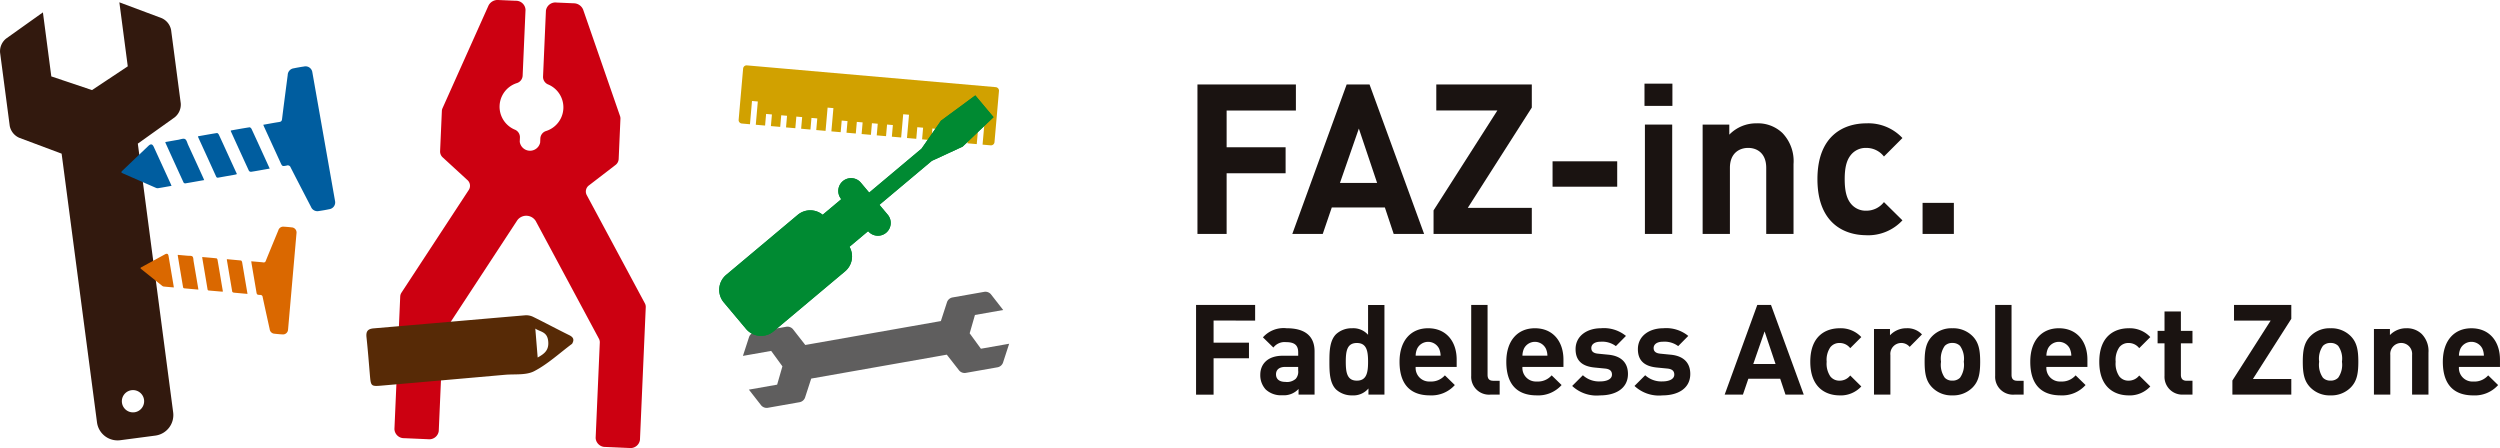 <svg xmlns="http://www.w3.org/2000/svg" width="446.237" height="79.969" viewBox="0 0 446.237 79.969">
  <g id="グループ_350" data-name="グループ 350" transform="translate(1394 -326.952)">
    <path id="パス_131" data-name="パス 131" d="M150.578,213.854v6.556h10.527v4.646H150.578v10.827H145.37V209.208h17.572v4.646Z" transform="translate(-1325.631 132.824)" fill="#1a1311"/>
    <path id="パス_132" data-name="パス 132" d="M174.982,235.885l-1.573-4.721h-9.479l-1.611,4.721h-5.433l9.7-26.677h4.085l9.741,26.677Zm-6.219-18.808-3.371,9.7h6.631Z" transform="translate(-1320.215 132.824)" fill="#1a1311"/>
    <path id="パス_133" data-name="パス 133" d="M174.033,235.885v-4.2l11.389-17.833h-10.9v-4.648h17.048v4.123l-11.429,17.908h11.429v4.646Z" transform="translate(-1312.151 132.823)" fill="#1a1311"/>
    <rect id="長方形_8" data-name="長方形 8" width="11.539" height="4.533" transform="translate(-1116.876 355.745)" fill="#1a1311"/>
    <path id="パス_134" data-name="パス 134" d="M199.64,209.106h4.983v3.971H199.64Zm.075,7.306h4.871v19.52h-4.871Z" transform="translate(-1300.107 132.776)" fill="#1a1311"/>
    <path id="パス_135" data-name="パス 135" d="M218.05,233.668v-11.8c0-2.658-1.685-3.557-3.221-3.557s-3.26.9-3.26,3.557v11.8H206.7v-19.52h4.759v1.8a6.67,6.67,0,0,1,4.87-2.022,6.329,6.329,0,0,1,4.608,1.723,7.234,7.234,0,0,1,1.986,5.546v12.476Z" transform="translate(-1296.788 135.041)" fill="#1a1311"/>
    <path id="パス_136" data-name="パス 136" d="M229.364,233.893c-3.9,0-8.729-2.1-8.729-10s4.833-9.966,8.729-9.966a8.318,8.318,0,0,1,6.444,2.622l-3.3,3.3a3.946,3.946,0,0,0-3.148-1.535,3.382,3.382,0,0,0-2.773,1.275c-.75.935-1.085,2.247-1.085,4.308s.335,3.41,1.085,4.345a3.379,3.379,0,0,0,2.773,1.276,3.948,3.948,0,0,0,3.148-1.536l3.3,3.258a8.344,8.344,0,0,1-6.444,2.661" transform="translate(-1290.233 135.041)" fill="#1a1311"/>
    <rect id="長方形_9" data-name="長方形 9" width="5.583" height="5.545" transform="translate(-1050.83 363.163)" fill="#1a1311"/>
    <path id="パス_137" data-name="パス 137" d="M148.328,238.76V242.7h6.316v2.786h-6.316v6.5H145.2V235.973h10.544v2.788Z" transform="translate(-1325.71 145.411)" fill="#1a1311"/>
    <path id="パス_138" data-name="パス 138" d="M159.83,250.648v-1.012a3.558,3.558,0,0,1-2.877,1.123,3.991,3.991,0,0,1-2.989-1.034A3.748,3.748,0,0,1,153,247.1c0-1.864,1.282-3.393,4-3.393h2.766v-.585c0-1.281-.629-1.844-2.18-1.844a2.513,2.513,0,0,0-2.248.969l-1.866-1.823A4.931,4.931,0,0,1,157.7,238.8c3.282,0,4.989,1.394,4.989,4.136v7.71Zm-.068-4.945h-2.314c-1.057,0-1.641.494-1.641,1.325,0,.81.538,1.35,1.685,1.35a2.319,2.319,0,0,0,1.844-.562,1.926,1.926,0,0,0,.426-1.484Z" transform="translate(-1322.045 146.742)" fill="#1a1311"/>
    <path id="パス_139" data-name="パス 139" d="M168.358,251.98v-1.1a3.52,3.52,0,0,1-2.9,1.235,4.137,4.137,0,0,1-2.877-1.056c-1.169-1.169-1.192-3.192-1.192-4.946s.023-3.754,1.192-4.923a4.075,4.075,0,0,1,2.855-1.057,3.506,3.506,0,0,1,2.854,1.169v-5.327h2.923V251.98Zm-2.067-9.217c-1.754,0-1.979,1.439-1.979,3.349s.225,3.371,1.979,3.371,2-1.461,2-3.371-.247-3.349-2-3.349" transform="translate(-1318.097 145.412)" fill="#1a1311"/>
    <path id="パス_140" data-name="パス 140" d="M172.781,245.7a2.418,2.418,0,0,0,2.563,2.607,3.243,3.243,0,0,0,2.652-1.1l1.776,1.731a5.578,5.578,0,0,1-4.451,1.844c-2.766,0-5.418-1.26-5.418-6,0-3.823,2.067-5.981,5.1-5.981,3.26,0,5.1,2.385,5.1,5.6v1.3Zm4.182-3.261a2.183,2.183,0,0,0-3.911,0,3.209,3.209,0,0,0-.271,1.259h4.452a3.262,3.262,0,0,0-.271-1.259" transform="translate(-1314.093 146.742)" fill="#1a1311"/>
    <path id="パス_141" data-name="パス 141" d="M182.02,251.979a3.181,3.181,0,0,1-3.416-3.349V235.973h2.921V248.45c0,.7.291,1.056,1.034,1.056h1.125v2.473Z" transform="translate(-1310.001 145.412)" fill="#1a1311"/>
    <path id="パス_142" data-name="パス 142" d="M185.743,245.7a2.418,2.418,0,0,0,2.563,2.607,3.243,3.243,0,0,0,2.652-1.1l1.776,1.731a5.578,5.578,0,0,1-4.451,1.844c-2.766,0-5.418-1.26-5.418-6,0-3.823,2.067-5.981,5.1-5.981,3.26,0,5.1,2.385,5.1,5.6v1.3Zm4.182-3.261a2.183,2.183,0,0,0-3.911,0,3.235,3.235,0,0,0-.271,1.259H190.2a3.261,3.261,0,0,0-.271-1.259" transform="translate(-1307.996 146.742)" fill="#1a1311"/>
    <path id="パス_143" data-name="パス 143" d="M195.853,250.784a6.374,6.374,0,0,1-4.992-1.685l1.911-1.911a4.257,4.257,0,0,0,3.124,1.1c1.013,0,2.069-.338,2.069-1.213,0-.585-.313-.99-1.235-1.081l-1.844-.179c-2.114-.2-3.417-1.125-3.417-3.282,0-2.429,2.136-3.732,4.518-3.732a6.219,6.219,0,0,1,4.474,1.37l-1.8,1.82a4.075,4.075,0,0,0-2.719-.787c-1.169,0-1.664.541-1.664,1.125,0,.428.179.922,1.214,1.012l1.842.181c2.316.225,3.485,1.461,3.485,3.438,0,2.586-2.2,3.823-4.968,3.823" transform="translate(-1304.236 146.742)" fill="#1a1311"/>
    <path id="パス_144" data-name="パス 144" d="M203.418,250.784a6.374,6.374,0,0,1-4.992-1.685l1.911-1.911a4.257,4.257,0,0,0,3.124,1.1c1.013,0,2.069-.338,2.069-1.213,0-.585-.313-.99-1.235-1.081l-1.844-.179c-2.114-.2-3.417-1.125-3.417-3.282,0-2.429,2.135-3.732,4.518-3.732a6.219,6.219,0,0,1,4.474,1.37l-1.8,1.82a4.075,4.075,0,0,0-2.719-.787c-1.169,0-1.664.541-1.664,1.125,0,.428.179.922,1.214,1.012l1.842.181c2.316.225,3.485,1.461,3.485,3.438,0,2.586-2.2,3.823-4.968,3.823" transform="translate(-1300.678 146.742)" fill="#1a1311"/>
    <path id="パス_145" data-name="パス 145" d="M220.231,251.979l-.944-2.833H213.6l-.967,2.833h-3.26l5.822-16.006h2.451l5.845,16.006ZM216.5,240.694l-2.023,5.822h3.979Z" transform="translate(-1295.53 145.412)" fill="#1a1311"/>
    <path id="パス_146" data-name="パス 146" d="M225.007,250.784c-2.338,0-5.239-1.259-5.239-6s2.9-5.98,5.239-5.98a5,5,0,0,1,3.867,1.573l-1.979,1.979a2.362,2.362,0,0,0-1.888-.922,2.029,2.029,0,0,0-1.664.763,3.981,3.981,0,0,0-.651,2.586,4.044,4.044,0,0,0,.651,2.607,2.026,2.026,0,0,0,1.664.765,2.366,2.366,0,0,0,1.888-.922l1.979,1.956a5.007,5.007,0,0,1-3.867,1.6" transform="translate(-1290.641 146.742)" fill="#1a1311"/>
    <path id="パス_147" data-name="パス 147" d="M233.867,242.128a1.954,1.954,0,0,0-3.441,1.461v7.059H227.5V238.936h2.854v1.125a3.966,3.966,0,0,1,2.945-1.26,3.542,3.542,0,0,1,2.766,1.1Z" transform="translate(-1287.002 146.742)" fill="#1a1311"/>
    <path id="パス_148" data-name="パス 148" d="M242.237,249.345a4.855,4.855,0,0,1-3.642,1.439,4.8,4.8,0,0,1-3.62-1.439c-1.056-1.1-1.326-2.427-1.326-4.562,0-2.114.271-3.441,1.326-4.542a4.8,4.8,0,0,1,3.62-1.439,4.855,4.855,0,0,1,3.642,1.439c1.057,1.1,1.326,2.427,1.326,4.542,0,2.135-.269,3.461-1.326,4.562m-2.27-7.4a1.849,1.849,0,0,0-1.372-.518,1.8,1.8,0,0,0-1.35.518,3.962,3.962,0,0,0-.673,2.833,4.021,4.021,0,0,0,.673,2.854,1.8,1.8,0,0,0,1.35.518,1.844,1.844,0,0,0,1.372-.518,4.014,4.014,0,0,0,.675-2.854,3.955,3.955,0,0,0-.675-2.833" transform="translate(-1284.113 146.742)" fill="#1a1311"/>
    <path id="パス_149" data-name="パス 149" d="M245.628,251.979a3.181,3.181,0,0,1-3.416-3.349V235.973h2.922V248.45c0,.7.291,1.056,1.034,1.056h1.125v2.473Z" transform="translate(-1280.085 145.412)" fill="#1a1311"/>
    <path id="パス_150" data-name="パス 150" d="M249.352,245.7a2.418,2.418,0,0,0,2.561,2.607,3.248,3.248,0,0,0,2.654-1.1l1.775,1.731a5.577,5.577,0,0,1-4.449,1.844c-2.766,0-5.418-1.26-5.418-6,0-3.823,2.066-5.981,5.1-5.981,3.26,0,5.1,2.385,5.1,5.6v1.3Zm4.18-3.261a2.183,2.183,0,0,0-3.911,0,3.208,3.208,0,0,0-.269,1.259H253.8a3.289,3.289,0,0,0-.272-1.259" transform="translate(-1278.081 146.742)" fill="#1a1311"/>
    <path id="パス_151" data-name="パス 151" d="M260.09,250.784c-2.339,0-5.239-1.259-5.239-6s2.9-5.98,5.239-5.98a5,5,0,0,1,3.867,1.573l-1.979,1.979a2.362,2.362,0,0,0-1.888-.922,2.029,2.029,0,0,0-1.664.763,3.981,3.981,0,0,0-.651,2.586,4.044,4.044,0,0,0,.651,2.607,2.026,2.026,0,0,0,1.664.765,2.366,2.366,0,0,0,1.888-.922l1.979,1.956a5.008,5.008,0,0,1-3.867,1.6" transform="translate(-1274.141 146.742)" fill="#1a1311"/>
    <path id="パス_152" data-name="パス 152" d="M266.561,251.6a3.176,3.176,0,0,1-3.395-3.349v-5.8h-1.235v-2.225h1.235v-3.463h2.923v3.463h2.067v2.225h-2.067v5.621c0,.675.315,1.056,1.012,1.056h1.056V251.6Z" transform="translate(-1270.811 145.785)" fill="#1a1311"/>
    <path id="パス_153" data-name="パス 153" d="M271.011,251.979V249.46l6.834-10.7H271.3v-2.788h10.227v2.473l-6.856,10.745h6.856v2.788Z" transform="translate(-1266.541 145.412)" fill="#1a1311"/>
    <path id="パス_154" data-name="パス 154" d="M288.145,249.345a4.855,4.855,0,0,1-3.642,1.439,4.8,4.8,0,0,1-3.62-1.439c-1.056-1.1-1.326-2.427-1.326-4.562,0-2.114.271-3.441,1.326-4.542a4.8,4.8,0,0,1,3.62-1.439,4.855,4.855,0,0,1,3.642,1.439c1.057,1.1,1.326,2.427,1.326,4.542,0,2.135-.269,3.461-1.326,4.562m-2.27-7.4a1.849,1.849,0,0,0-1.372-.518,1.8,1.8,0,0,0-1.35.518,3.962,3.962,0,0,0-.673,2.833,4.021,4.021,0,0,0,.673,2.854,1.8,1.8,0,0,0,1.35.518,1.843,1.843,0,0,0,1.372-.518,4.014,4.014,0,0,0,.675-2.854,3.955,3.955,0,0,0-.675-2.833" transform="translate(-1262.522 146.742)" fill="#1a1311"/>
    <path id="パス_155" data-name="パス 155" d="M295.006,250.649v-7.081a1.954,1.954,0,1,0-3.89,0v7.081h-2.921V238.936h2.855v1.081a4.008,4.008,0,0,1,2.923-1.216,3.8,3.8,0,0,1,2.764,1.035,4.339,4.339,0,0,1,1.191,3.326v7.487Z" transform="translate(-1258.46 146.742)" fill="#1a1311"/>
    <path id="パス_156" data-name="パス 156" d="M299.434,245.7A2.418,2.418,0,0,0,302,248.311a3.243,3.243,0,0,0,2.652-1.1l1.776,1.731a5.578,5.578,0,0,1-4.451,1.844c-2.766,0-5.418-1.26-5.418-6,0-3.823,2.067-5.981,5.1-5.981,3.26,0,5.1,2.385,5.1,5.6v1.3Zm4.182-3.261a2.183,2.183,0,0,0-3.911,0,3.208,3.208,0,0,0-.271,1.259h4.452a3.261,3.261,0,0,0-.271-1.259" transform="translate(-1254.526 146.742)" fill="#1a1311"/>
    <path id="パス_157" data-name="パス 157" d="M135.574,210.776,91.149,206.89a.626.626,0,0,0-.678.568l-.8,9.135a.625.625,0,0,0,.568.676l1.453.128.363-4.152,1.038.091-.363,4.151,1.661.146.181-2.076,1.038.091-.181,2.076,1.66.146.182-2.076,1.038.091-.182,2.076,1.661.144.181-2.076,1.038.091-.181,2.076,1.66.146.182-2.076,1.038.091-.182,2.076,1.661.146.363-4.152,1.038.09-.363,4.152,1.66.146.182-2.076,1.038.091-.182,2.076,1.661.146.182-2.076,1.037.091-.181,2.075,1.66.146.182-2.076,1.038.091-.182,2.076,1.661.146.182-2.076,1.038.091-.182,2.076,1.66.144.365-4.151,1.038.09-.365,4.152,1.661.146.182-2.076,1.038.091-.182,2.076,1.661.146.181-2.076,1.038.09-.182,2.076,1.661.146.182-2.076,1.038.091-.182,2.076,1.661.146.181-2.076,1.038.091-.181,2.076,1.66.144.363-4.151,1.038.09-.363,4.152,1.453.128a.628.628,0,0,0,.678-.569l.8-9.134a.628.628,0,0,0-.569-.678" transform="translate(-1351.827 131.732)" fill="#d1a100"/>
    <path id="パス_158" data-name="パス 158" d="M28.843,202.052l-7.537-2.819,1.5,11.427L16.425,214.9l-7.266-2.442-1.5-11.429L1.1,205.7a2.917,2.917,0,0,0-1.087,2.5l1.723,13.081a2.913,2.913,0,0,0,1.7,2.133L11,226.246l6.316,47.979a3.7,3.7,0,0,0,4.133,3.173l6.291-.828a3.7,3.7,0,0,0,3.171-4.133L24.6,224.456l6.577-4.692a2.921,2.921,0,0,0,1.087-2.5l-1.723-13.083a2.911,2.911,0,0,0-1.7-2.13M24,272.41a1.988,1.988,0,1,1,1.711-2.23A1.991,1.991,0,0,1,24,272.41" transform="translate(-1394 128.132)" fill="#32190e"/>
    <path id="パス_159" data-name="パス 159" d="M31.956,217.434c.978-.172,1.9-.35,2.835-.493.331-.05.479-.16.523-.519.323-2.625.673-5.246,1.012-7.869a1.239,1.239,0,0,1,1.085-1.2c.6-.124,1.209-.232,1.817-.319a1.227,1.227,0,0,1,1.5,1.06c.022.1.037.2.054.3q1.965,11.142,3.929,22.283c.021.113.044.226.057.34a1.221,1.221,0,0,1-1.023,1.485c-.615.132-1.237.238-1.86.328a1.224,1.224,0,0,1-1.4-.74c-1.216-2.348-2.441-4.693-3.64-7.049a.534.534,0,0,0-.7-.328c-.8.165-.8.147-1.139-.6q-1.423-3.1-2.842-6.2c-.065-.14-.121-.282-.2-.472" transform="translate(-1378.971 131.79)" fill="#005d9f"/>
    <path id="パス_160" data-name="パス 160" d="M23.688,223.882c-.86.151-1.647.3-2.438.422a.8.8,0,0,1-.406-.091q-2.891-1.259-5.778-2.53c-.415-.182-.426-.241-.106-.548q2.294-2.192,4.595-4.383c.432-.412.719-.354.96.171q1.491,3.257,2.983,6.513c.059.126.11.257.19.447" transform="translate(-1387.07 136.244)" fill="#005d9f"/>
    <path id="パス_161" data-name="パス 161" d="M28.028,214.977c1.109-.2,2.217-.4,3.33-.57.109-.018.307.163.369.3.879,1.891,1.741,3.789,2.607,5.686.2.44.4.878.632,1.381l-.887.157c-.8.141-1.6.293-2.408.413a.481.481,0,0,1-.407-.153c-1.092-2.358-2.167-4.724-3.243-7.09-.006-.012,0-.028.007-.119" transform="translate(-1380.823 135.268)" fill="#005d9f"/>
    <path id="パス_162" data-name="パス 162" d="M24.036,215.685c1.139-.2,2.261-.407,3.389-.582.1-.015.275.165.334.291.735,1.581,1.454,3.167,2.179,4.752.344.751.688,1.5,1.047,2.282a2.844,2.844,0,0,1-.312.1c-.985.176-1.972.347-2.955.526-.2.035-.341.043-.447-.188q-1.584-3.491-3.185-6.977a1.443,1.443,0,0,1-.05-.2" transform="translate(-1382.696 135.595)" fill="#005d9f"/>
    <path id="パス_163" data-name="パス 163" d="M27.008,223.176c-1.16.2-2.27.406-3.383.588a.359.359,0,0,1-.3-.151q-1.636-3.56-3.251-7.132c-.006-.01,0-.028.012-.1.75-.132,1.519-.272,2.288-.4.407-.069.9-.285,1.2-.131s.4.684.573,1.056q1.345,2.92,2.677,5.844c.057.126.107.256.178.428" transform="translate(-1384.558 135.921)" fill="#005d9f"/>
    <path id="パス_164" data-name="パス 164" d="M30.5,232.65c.735.065,1.431.115,2.125.191a.376.376,0,0,0,.475-.271c.735-1.819,1.489-3.629,2.235-5.443a.918.918,0,0,1,1.01-.654c.453.028.909.066,1.362.121a.913.913,0,0,1,.872,1.047c0,.074-.013.147-.019.222q-.732,8.356-1.463,16.716c-.006.084-.013.169-.025.253a.905.905,0,0,1-1.017.867c-.465-.024-.932-.068-1.394-.122a.911.911,0,0,1-.865-.8c-.421-1.916-.847-3.83-1.256-5.749a.394.394,0,0,0-.437-.369c-.6-.035-.6-.049-.7-.648q-.423-2.492-.847-4.986c-.018-.112-.032-.225-.053-.376" transform="translate(-1379.657 140.942)" fill="#da6800"/>
    <path id="パス_165" data-name="パス 165" d="M23,235.769c-.645-.056-1.237-.1-1.828-.165a.6.6,0,0,1-.272-.144Q19.073,234,17.25,232.539c-.263-.21-.26-.254.029-.413q2.064-1.131,4.132-2.258c.388-.212.584-.115.656.307l.887,5.237c.018.1.029.206.05.357" transform="translate(-1385.978 142.489)" fill="#da6800"/>
    <path id="パス_166" data-name="パス 166" d="M27.558,230.416c.832.072,1.664.138,2.5.231.081.009.19.175.207.282.268,1.523.52,3.048.776,4.573.06.353.119.706.188,1.11l-.666-.057c-.6-.053-1.2-.1-1.8-.166-.1-.01-.248-.11-.262-.188-.331-1.9-.647-3.8-.963-5.7,0-.009.006-.019.028-.084" transform="translate(-1381.052 142.798)" fill="#da6800"/>
    <path id="パス_167" data-name="パス 167" d="M24.559,230.155c.854.075,1.7.141,2.539.234.072.007.166.171.184.272.223,1.273.434,2.548.648,3.823.1.6.206,1.207.312,1.833a1.962,1.962,0,0,1-.243.013c-.74-.063-1.478-.131-2.217-.191-.15-.013-.253-.035-.284-.221q-.465-2.805-.942-5.609a.947.947,0,0,1,0-.154" transform="translate(-1382.452 142.675)" fill="#da6800"/>
    <path id="パス_168" data-name="パス 168" d="M25.254,236.09c-.87-.076-1.7-.146-2.536-.228a.267.267,0,0,1-.182-.165c-.326-1.91-.643-3.821-.96-5.733,0-.009.007-.021.028-.071.563.05,1.139.1,1.716.151.3.029.7-.031.885.138s.157.566.209.866q.4,2.349.8,4.7c.018.1.028.2.046.341" transform="translate(-1383.853 142.553)" fill="#da6800"/>
    <path id="パス_169" data-name="パス 169" d="M82.628,232.025l4.7-3.614a1.419,1.419,0,0,0,.581-1.06l.315-7.2a1.292,1.292,0,0,0-.072-.488l-6.587-19a1.827,1.827,0,0,0-1.682-1.123l-3.07-.134a1.7,1.7,0,0,0-1.888,1.453l-.515,11.789A1.47,1.47,0,0,0,75.254,214a4.43,4.43,0,0,1-.365,8.357,1.467,1.467,0,0,0-.96,1.275l-.034.772a1.851,1.851,0,0,1-3.643-.159l.034-.773a1.464,1.464,0,0,0-.845-1.351,4.431,4.431,0,0,1,.365-8.359,1.47,1.47,0,0,0,.962-1.273l.515-11.789a1.7,1.7,0,0,0-1.756-1.611l-3.069-.134a1.825,1.825,0,0,0-1.775.972l-8.218,18.349a1.339,1.339,0,0,0-.115.481l-.315,7.2a1.419,1.419,0,0,0,.487,1.106l4.367,4.01a1.36,1.36,0,0,1,.265,1.783L49.14,251.191a1.345,1.345,0,0,0-.222.678l-1.034,23.684a1.7,1.7,0,0,0,1.754,1.611l4.268.187a1.7,1.7,0,0,0,1.888-1.453l.744-17.032a1.34,1.34,0,0,1,.222-.676l13.074-19.951a1.993,1.993,0,0,1,3.258.141L84.378,259.4a1.333,1.333,0,0,1,.163.693L83.8,277.121a1.7,1.7,0,0,0,1.754,1.61l4.268.187a1.7,1.7,0,0,0,1.888-1.453l1.035-23.684a1.338,1.338,0,0,0-.163-.694l-10.37-19.31a1.358,1.358,0,0,1,.419-1.753" transform="translate(-1371.48 128)" fill="#c01"/>
    <path id="パス_170" data-name="パス 170" d="M101.321,243.871l-2.21-2.827a1.293,1.293,0,0,0-1.129-.434l-5.772,1.017a1.3,1.3,0,0,0-.913.794l-1.106,3.4,5.042-.89,2.006,2.752-.942,3.271-5.042.89,2.2,2.816a1.3,1.3,0,0,0,1.131.434l5.772-1.017a1.3,1.3,0,0,0,.913-.794l1.109-3.413,21.9-3.861,2.3-.407,2.21,2.829a1.294,1.294,0,0,0,1.131.432l5.771-1.017a1.3,1.3,0,0,0,.913-.794l1.106-3.4-5.042.89-2.006-2.751.942-3.273,5.042-.888-2.2-2.817a1.3,1.3,0,0,0-1.131-.434l-5.772,1.019a1.294,1.294,0,0,0-.913.794l-1.109,3.413Z" transform="translate(-1351.582 144.656)" fill="#5f5e5e"/>
    <path id="パス_171" data-name="パス 171" d="M125.192,218.57l1.3-1.234a10.947,10.947,0,0,0-3.732-4.446l-1.439,1.062-3.458,4.977L99.653,234.205a1.426,1.426,0,0,0,1.833,2.183l18.205-15.276Z" transform="translate(-1347.369 134.555)" fill="#008a32"/>
    <path id="パス_172" data-name="パス 172" d="M118.935,218.443l4.227-4.027-3.257-3.882-4.7,3.464Z" transform="translate(-1339.818 133.448)" fill="#008a32"/>
    <path id="パス_173" data-name="パス 173" d="M125.192,219.677l5.521-5.262-3.257-3.88-6.14,4.523-3.458,4.977L99.653,235.311a1.425,1.425,0,0,0,1.832,2.183l18.205-15.277Z" transform="translate(-1347.369 133.448)" fill="#008a32"/>
    <path id="パス_174" data-name="パス 174" d="M109.782,237.214a3.477,3.477,0,0,0,.785-4.38l3.324-2.789a2.284,2.284,0,1,0,3.5-2.936L112.6,221.4a2.284,2.284,0,1,0-3.5,2.936l-3.324,2.789a3.48,3.48,0,0,0-4.451.013L88.552,237.852a3.488,3.488,0,0,0-.41,4.926l3.946,4.7a3.486,3.486,0,0,0,4.921.451Z" transform="translate(-1352.936 138.166)" fill="#008a32"/>
    <path id="パス_175" data-name="パス 175" d="M103.8,232.942l-8.941,7.5a1.417,1.417,0,0,1-2-.182l-.281-.337a1.416,1.416,0,0,1,.166-2l8.941-7.5a1.417,1.417,0,0,1,2,.184l.281.335A1.416,1.416,0,0,1,103.8,232.942Z" transform="translate(-1350.616 142.646)" fill="#008a32"/>
    <path id="パス_176" data-name="パス 176" d="M101.407,230.086l-8.941,7.5a1.417,1.417,0,0,1-2-.182l-.282-.337a1.417,1.417,0,0,1,.168-2l8.939-7.5a1.419,1.419,0,0,1,2,.184l.281.335a1.416,1.416,0,0,1-.166,2" transform="translate(-1351.743 141.302)" fill="#008a32"/>
    <path id="パス_177" data-name="パス 177" d="M109.782,237.214a3.477,3.477,0,0,0,.785-4.38l3.324-2.789a2.284,2.284,0,1,0,3.5-2.936L112.6,221.4a2.284,2.284,0,1,0-3.5,2.936l-3.324,2.789a3.48,3.48,0,0,0-4.451.013L88.552,237.852a3.488,3.488,0,0,0-.41,4.926l3.946,4.7a3.486,3.486,0,0,0,4.921.451Z" transform="translate(-1352.936 138.166)" fill="#008a32"/>
    <path id="パス_178" data-name="パス 178" d="M81.188,242.325c-2.269,1.689-4.336,3.623-6.755,4.88-1.461.76-3.467.491-5.233.647q-10.966.973-21.936,1.923c-1.938.171-1.988.129-2.155-1.832-.191-2.261-.366-4.526-.609-6.781-.112-1.032.191-1.51,1.288-1.6,9-.759,18-1.563,27-2.327a2.825,2.825,0,0,1,1.42.257c2.182,1.073,4.326,2.225,6.506,3.3.806.4.863.884.475,1.535M74.632,239.6c.146,1.8.282,3.477.421,5.17,1.153-.653,2.105-1.288,1.861-3.057-.221-1.6-1.459-1.522-2.282-2.113" transform="translate(-1373.081 145.999)" fill="#572a06"/>
  </g>
</svg>
